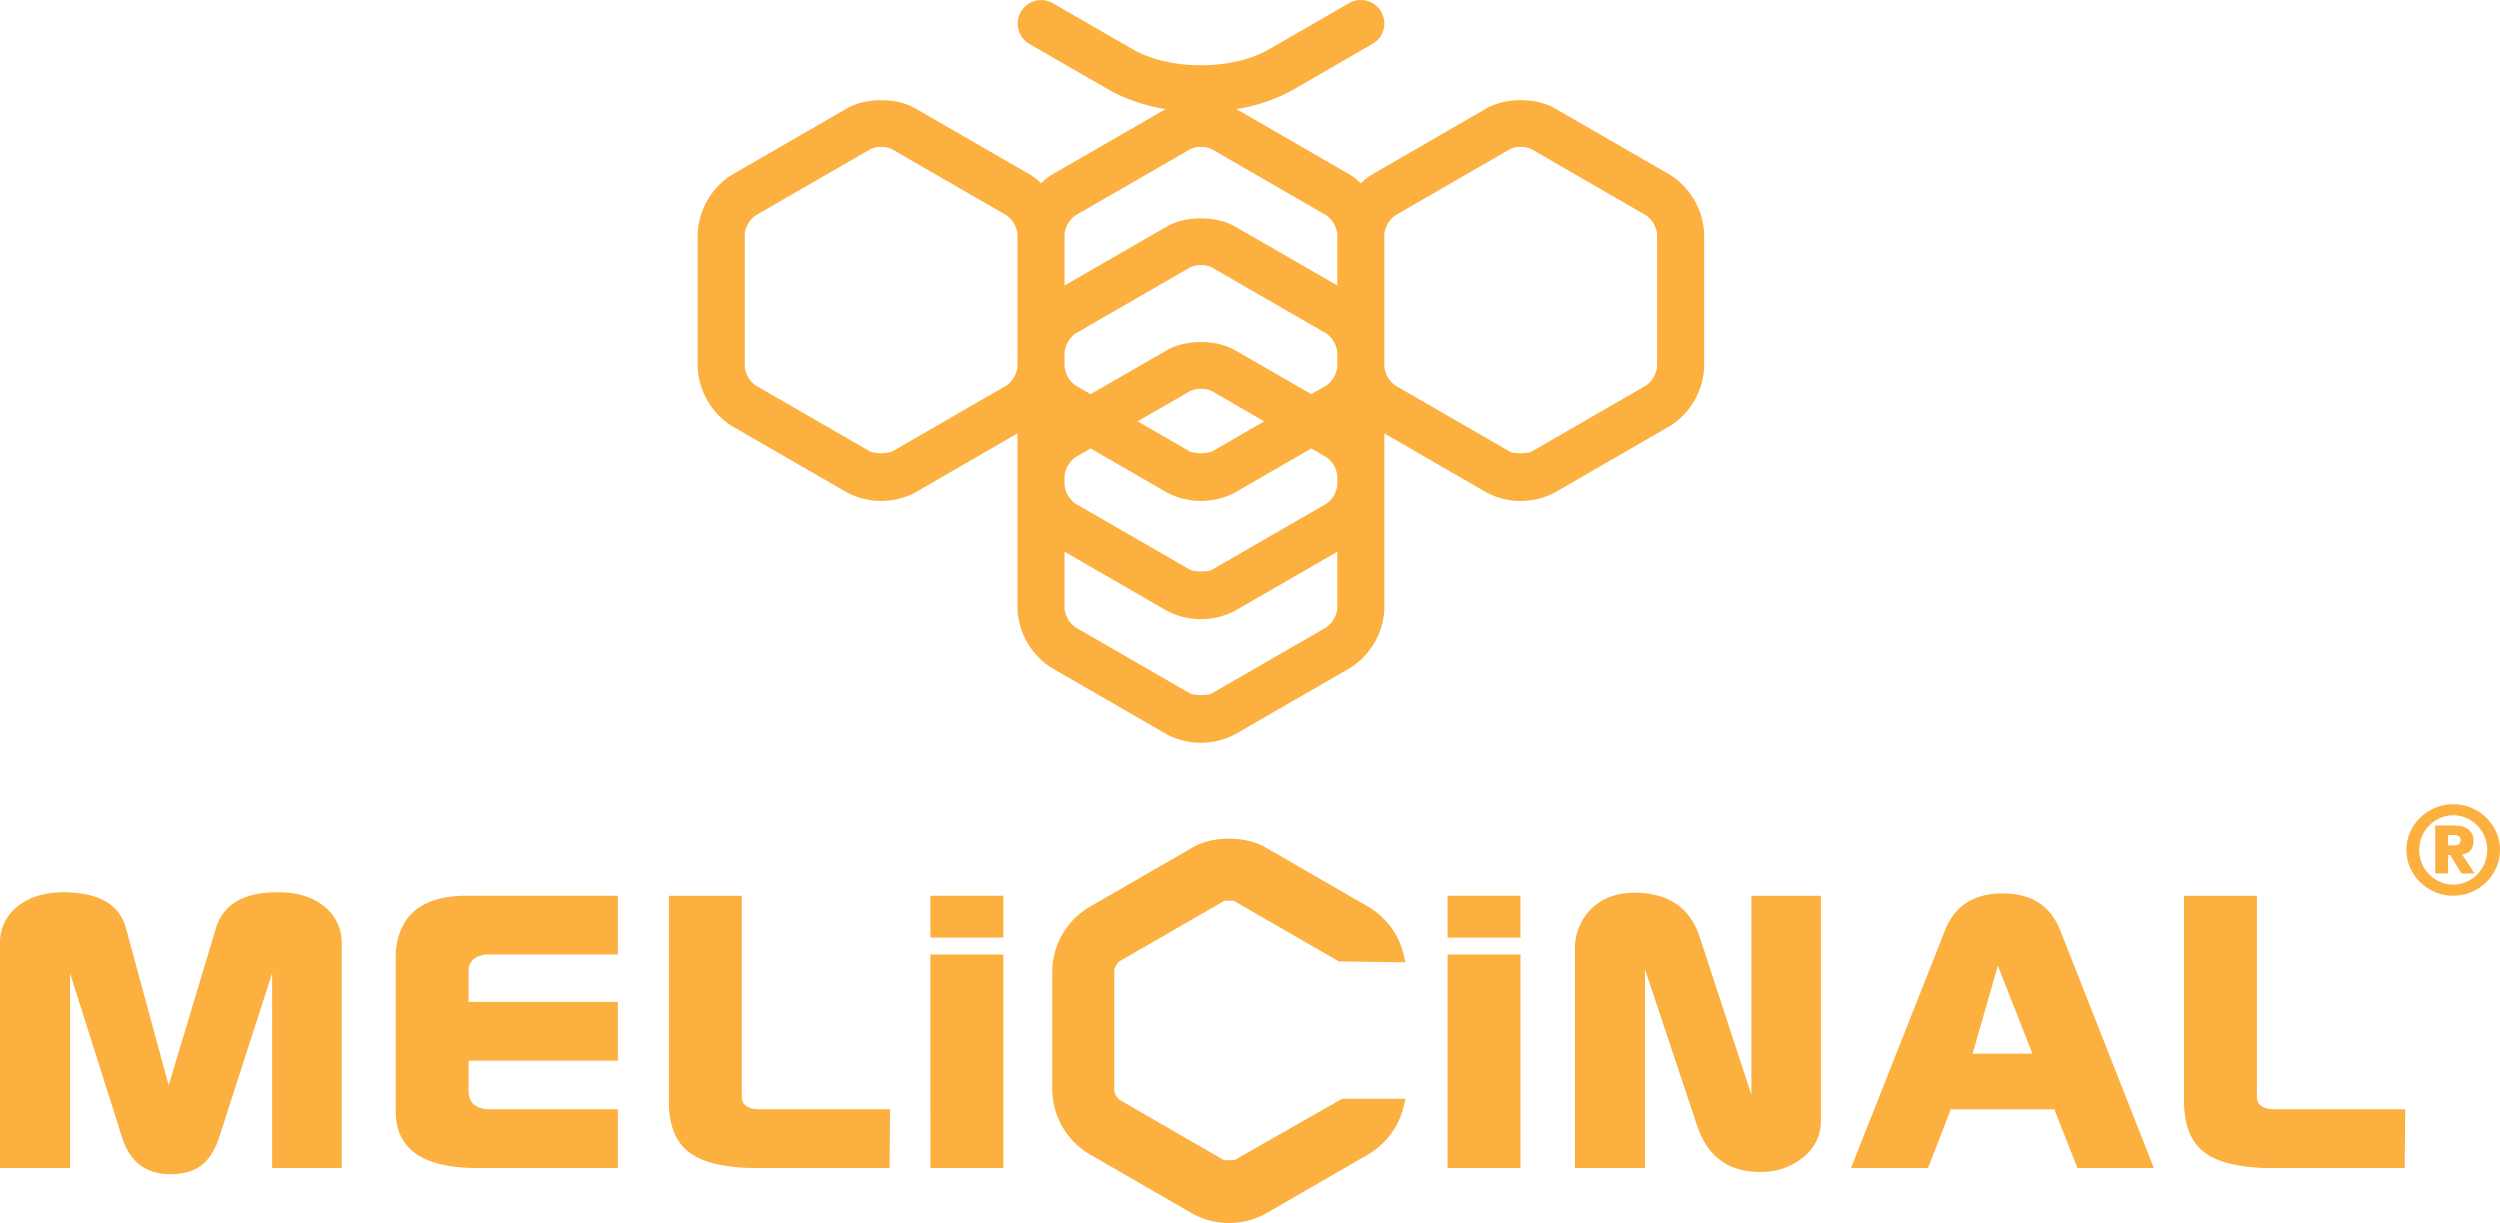 <svg xmlns="http://www.w3.org/2000/svg" xmlns:xlink="http://www.w3.org/1999/xlink" width="690.695" height="337.891" viewBox="0 0 690.695 337.891">
  <defs>
    <clipPath id="clip-path">
      <rect id="Rectángulo_1" data-name="Rectángulo 1" width="690.695" height="337.891" fill="none"/>
    </clipPath>
  </defs>
  <g id="Grupo_2" data-name="Grupo 2" transform="translate(0 0)">
    <g id="Grupo_1" data-name="Grupo 1" transform="translate(0 0)" clip-path="url(#clip-path)">
      <path id="Trazado_1" data-name="Trazado 1" d="M296.984,48.289l-31.77-18.338c-5.259-3.037-13.663-3.023-18.909,0L214.542,48.3a15.493,15.493,0,0,0-2.949,2.358,16.778,16.778,0,0,0-2.956-2.364L177.173,30.127a47.14,47.14,0,0,0,15.586-5.259l22.075-12.753A6.491,6.491,0,1,0,208.345.871l-22.1,12.746c-10.212,5.891-27.463,5.891-37.682,0L126.473.871a6.49,6.49,0,0,0-6.482,11.245L142.08,24.869a46.832,46.832,0,0,0,15.586,5.259L126.188,48.3a15.708,15.708,0,0,0-2.949,2.358,16.778,16.778,0,0,0-2.956-2.364L88.506,29.951c-5.245-3.023-13.677-3.023-18.888,0L37.82,48.3A20.28,20.28,0,0,0,28.369,64.65v36.683a20.323,20.323,0,0,0,9.451,16.374l31.8,18.352a20.146,20.146,0,0,0,18.888,0l28.217-16.32v48.43a20.309,20.309,0,0,0,9.465,16.361l31.791,18.358a20.236,20.236,0,0,0,18.882-.027l31.777-18.331a20.3,20.3,0,0,0,9.444-16.361v-48.43l28.231,16.32a20.146,20.146,0,0,0,18.888,0l31.784-18.352a20.343,20.343,0,0,0,9.458-16.374V64.65a20.309,20.309,0,0,0-9.458-16.361m-91.894,53.044a7.452,7.452,0,0,1-2.956,5.123L197.9,108.9,176.86,96.773c-5.245-3.03-13.677-3.03-18.882,0L136.936,108.9l-4.26-2.446a7.469,7.469,0,0,1-2.949-5.123V97.3a7.512,7.512,0,0,1,2.949-5.116l31.791-18.331a6.191,6.191,0,0,1,2.949-.6,6.257,6.257,0,0,1,2.949.6l31.77,18.331a7.5,7.5,0,0,1,2.956,5.116Zm-20.2,15.077-14.526,8.4a10.613,10.613,0,0,1-5.9,0l-14.54-8.4,14.554-8.391a6.28,6.28,0,0,1,2.915-.6,6.543,6.543,0,0,1,2.976.6Zm-55.163,15.056a7.4,7.4,0,0,1,2.949-5.1l4.26-2.46,21.042,12.148a20.132,20.132,0,0,0,18.882,0L197.9,123.9l4.24,2.466a7.41,7.41,0,0,1,2.956,5.1v2.555a7.437,7.437,0,0,1-2.949,5.1l-31.784,18.338c-.965.557-4.912.557-5.891-.014L132.69,139.123a7.428,7.428,0,0,1-2.962-5.1Zm2.949-71.912,31.8-18.352a6.193,6.193,0,0,1,2.915-.6,6.452,6.452,0,0,1,2.976.6l31.764,18.331a7.467,7.467,0,0,1,2.956,5.116V78.877L176.86,62.6c-5.245-3.024-13.657-3.024-18.882,0L129.727,78.877V64.65a7.4,7.4,0,0,1,2.949-5.1m-18.888,46.9L82,124.807a10.589,10.589,0,0,1-5.891,0L44.322,106.455a7.436,7.436,0,0,1-2.942-5.123V64.65a7.365,7.365,0,0,1,2.942-5.1L76.127,41.2a6.216,6.216,0,0,1,2.928-.6,6.429,6.429,0,0,1,2.962.6l31.771,18.331a7.492,7.492,0,0,1,2.935,5.116v36.683a7.478,7.478,0,0,1-2.935,5.123m88.354,66.823-31.777,18.331c-.978.564-4.946.564-5.9.014l-31.791-18.345a7.5,7.5,0,0,1-2.949-5.109V152.426l28.231,16.293a20.225,20.225,0,0,0,18.9,0l28.231-16.279v15.729a7.4,7.4,0,0,1-2.949,5.109m91.3-71.946a7.444,7.444,0,0,1-2.969,5.123l-31.764,18.352c-.978.557-4.933.557-5.891,0L221.03,106.455a7.469,7.469,0,0,1-2.949-5.123V64.65a7.4,7.4,0,0,1,2.949-5.1L252.807,41.2a6.361,6.361,0,0,1,2.949-.6,6.486,6.486,0,0,1,2.956.6l31.764,18.352a7.374,7.374,0,0,1,2.969,5.1Z" transform="translate(164.381 -0.003)" fill="#fbb040"/>
      <path id="Trazado_2" data-name="Trazado 2" d="M341.179,122.837a9.794,9.794,0,0,1-1.61.1c-.931,0-1.461-.075-1.379.007l-28.958-16.735a4.976,4.976,0,0,1-1.379-2.371V70.392a4.914,4.914,0,0,1,1.379-2.371l28.937-16.7a11.791,11.791,0,0,1,2.765-.02L369.913,68.02l18.406.231-.523-2.12a20.983,20.983,0,0,0-9.322-12.957L349.5,36.447c-5.408-3.125-14.452-3.125-19.86,0L300.651,53.175a21.029,21.029,0,0,0-9.94,17.217V103.84a21.067,21.067,0,0,0,9.94,17.217L329.636,137.8a21.069,21.069,0,0,0,19.86,0l28.978-16.741a21.006,21.006,0,0,0,9.322-12.95l.523-2.133h-17.55ZM603.395,106.7V49.88H623.54v55.537q0,3.445,5.1,3.452H664.5l-.129,16.218H626.9c-1.345,0-2.494-.034-3.485-.122q-10.874-.734-15.45-5.1-4.556-4.342-4.566-13.168m-41.88-13.195-9.553-24.3-6.978,24.3ZM511.4,125.086l26.05-65.858q4.036-9.988,15.865-10,11.792,0,15.838,10.1l25.914,65.763H573.948l-6.387-16.218h-28.6l-6.285,16.218Zm-76.28,0V64.814a15.3,15.3,0,0,1,4.151-10.946q4.586-4.851,12.495-4.844a24.068,24.068,0,0,1,6.713.958q8.194,2.375,11.15,11.394l14.248,43.518V49.88h19.194v62.2a12.555,12.555,0,0,1-4.627,9.838,17.89,17.89,0,0,1-11.727,4.233q-13.422.336-17.842-12.773L454.462,70.161v54.926ZM399.93,66.1h20.152v58.982H399.93Zm0-16.225h20.145V61.437H399.93Zm-142.886,0H277.19V61.437H257.045Zm0,16.225H277.19v58.982H257.045Zm-72.251,40.6V49.88h20.145v55.537c0,2.3,1.692,3.452,5.1,3.452H245.9l-.136,16.218H208.288c-1.339,0-2.507-.034-3.486-.122-7.25-.489-12.413-2.195-15.444-5.1q-4.576-4.342-4.566-13.168m-75.458,2.67V66.1a17.133,17.133,0,0,1,.381-3.309q2.558-12.9,19.2-12.916h41.779V66.1H134.168a3.752,3.752,0,0,0-1.216.306,4.158,4.158,0,0,0-3.486,4.416v8.384h41.228V95.436H129.467v8.371q0,4.617,5.238,5.062h35.99v16.218H131.756q-22.452,0-22.421-15.715M0,125.086v-62A12.546,12.546,0,0,1,4.838,52.835q4.831-3.914,12.753-3.927a36.119,36.119,0,0,1,5.381.428q9.672,1.62,11.815,9.465L46.6,102.251,59.675,58.8q2.415-7.837,11.659-9.465a34.992,34.992,0,0,1,5.5-.428q7.929,0,12.746,3.927a12.617,12.617,0,0,1,4.831,10.253v62H75.193V71.255L60.558,116.6a18.824,18.824,0,0,1-2.14,4.607q-3.353,5.605-11.279,5.592-10.212,0-13.426-10.2L19.344,71.255v53.832Z" transform="translate(0 197.604)" fill="#fbb040" fill-rule="evenodd"/>
      <path id="Trazado_3" data-name="Trazado 3" d="M97.853,45.346a11.849,11.849,0,0,1,1.019-4.912,12.774,12.774,0,0,1,2.779-4.009,13.067,13.067,0,0,1,4.1-2.718,13.021,13.021,0,0,1,10.035,0,13.067,13.067,0,0,1,4.1,2.718,12.886,12.886,0,0,1,2.779,4.009,12.241,12.241,0,0,1,0,9.811,13,13,0,0,1-2.779,4.015,13.166,13.166,0,0,1-4.1,2.711,13.021,13.021,0,0,1-10.035,0,13.167,13.167,0,0,1-4.1-2.711,12.882,12.882,0,0,1-2.779-4.015,11.809,11.809,0,0,1-1.019-4.9m3.54,0a9.579,9.579,0,0,0,.727,3.71,9.273,9.273,0,0,0,2.018,3.044,9.846,9.846,0,0,0,2.99,2.052,9.053,9.053,0,0,0,7.3,0,9.816,9.816,0,0,0,2.983-2.052,9.588,9.588,0,0,0,2.752-6.754,9.528,9.528,0,0,0-.734-3.723,9.379,9.379,0,0,0-2.018-3.044,9.815,9.815,0,0,0-2.983-2.052,9.053,9.053,0,0,0-7.3,0,9.846,9.846,0,0,0-2.99,2.052,9.272,9.272,0,0,0-2.018,3.044,9.647,9.647,0,0,0-.727,3.723m4.41-6.767h4.8c.367,0,.876.02,1.529.068a5.608,5.608,0,0,1,1.909.482,4.3,4.3,0,0,1,1.637,1.271,3.841,3.841,0,0,1,.693,2.46,4.369,4.369,0,0,1-.279,1.678,3.273,3.273,0,0,1-.707,1.094,2.877,2.877,0,0,1-1.012.639,4.468,4.468,0,0,1-1.169.292l3.479,5.266h-3.649l-3.091-5.1h-.591v5.1H105.8Zm3.513,5.5h1.427c.2,0,.428-.014.679-.034a2.226,2.226,0,0,0,.673-.17,1.2,1.2,0,0,0,.516-.428,1.562,1.562,0,0,0,0-1.59,1.254,1.254,0,0,0-.516-.428,2.444,2.444,0,0,0-.673-.17c-.251-.02-.476-.034-.679-.034h-1.427Z" transform="translate(566.997 189.486)" fill="#fbb040"/>
    </g>
  </g>
</svg>
